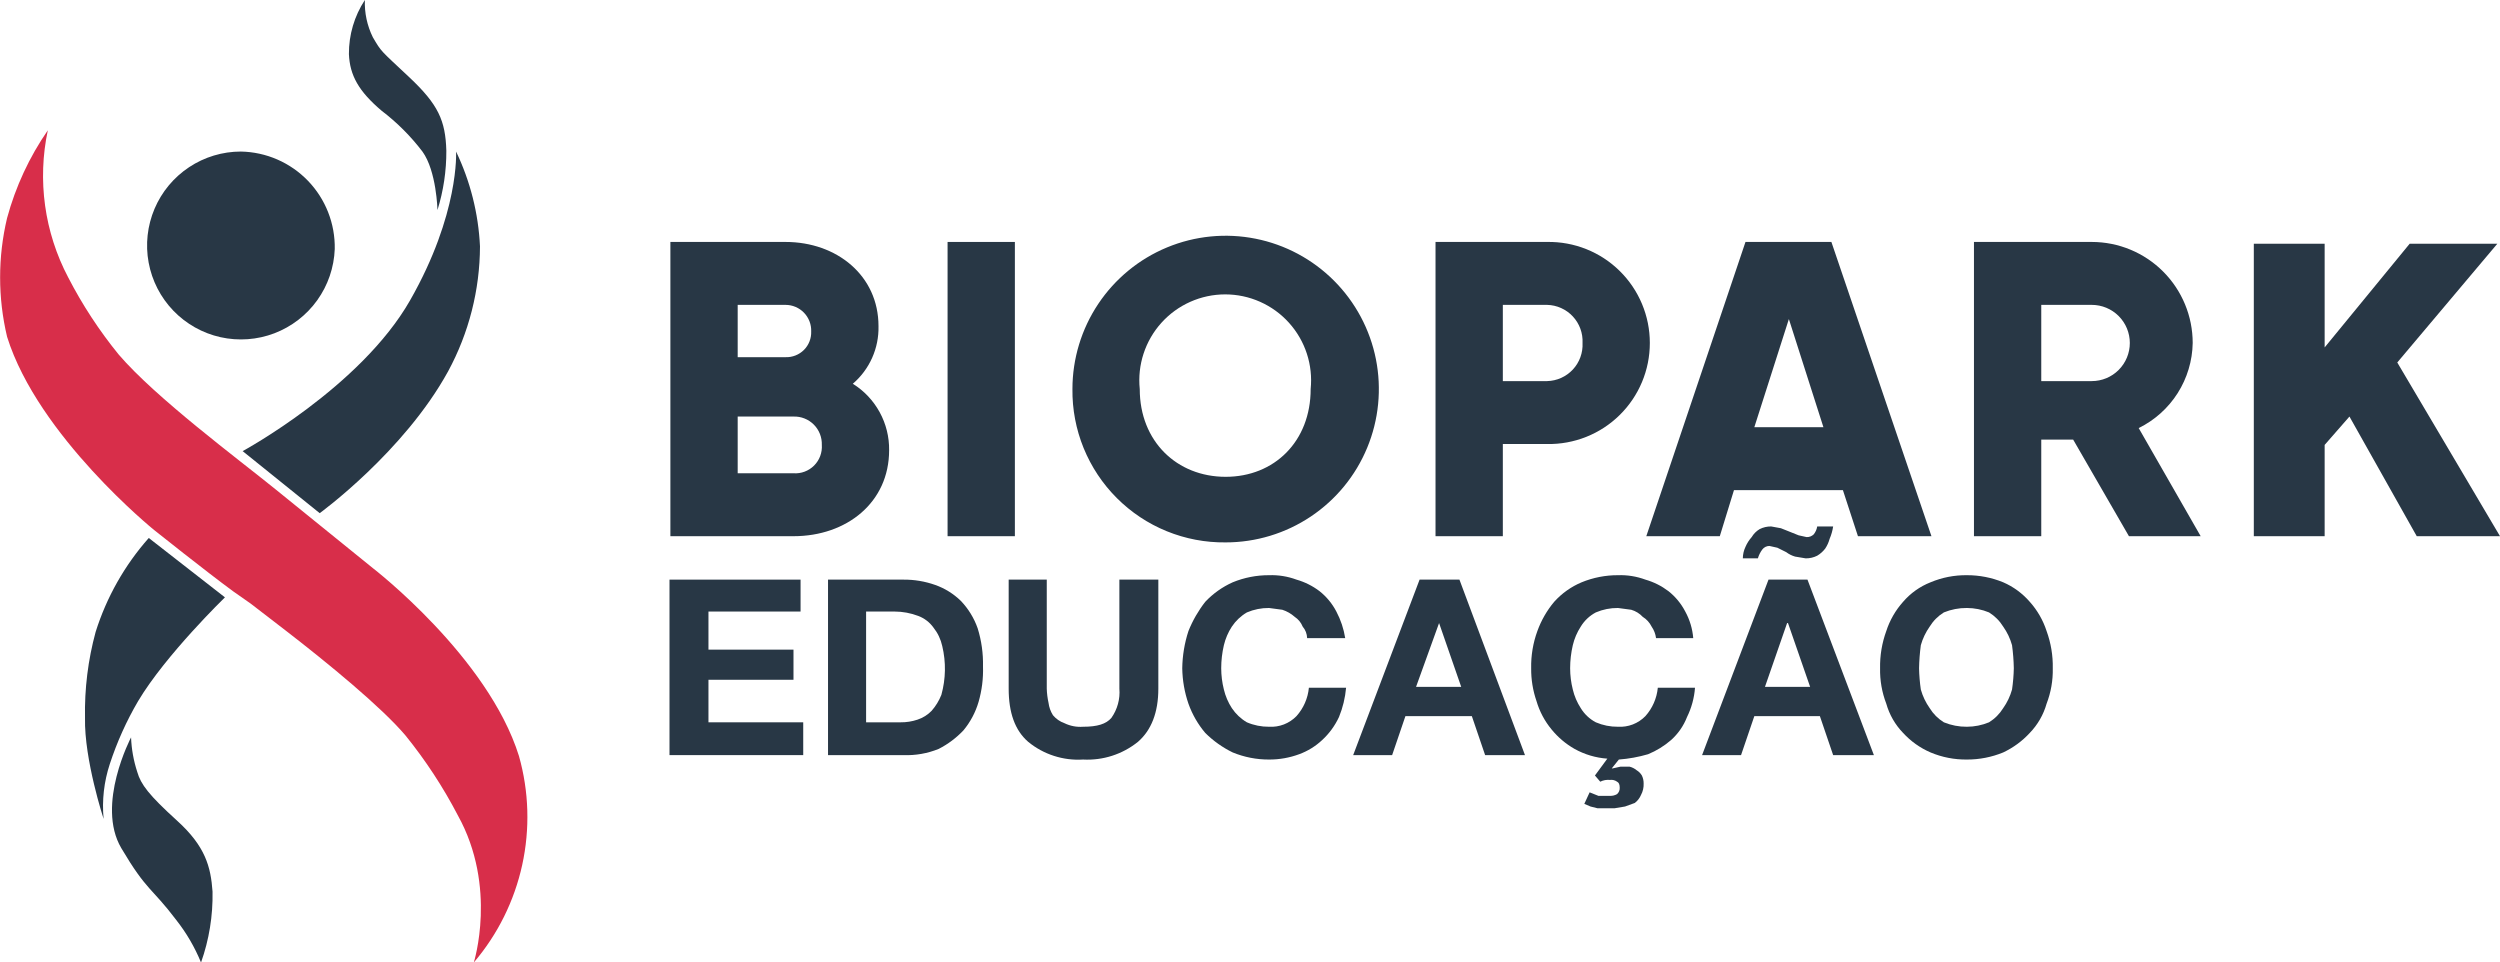 ﻿<svg width="200" height="77" viewBox="0 0 200 77" fill="none" xmlns="http://www.w3.org/2000/svg">
  <path d="M26.78 19.924C26.724 21.397 26.237 22.821 25.379 24.019C24.521 25.217 23.329 26.136 21.953 26.662C20.577 27.187 19.077 27.296 17.639 26.975C16.202 26.654 14.89 25.916 13.868 24.855C12.846 23.794 12.158 22.455 11.891 21.005C11.623 19.555 11.788 18.059 12.363 16.702C12.939 15.345 13.901 14.188 15.129 13.374C16.357 12.56 17.797 12.125 19.27 12.124C20.275 12.143 21.267 12.359 22.188 12.761C23.109 13.163 23.942 13.743 24.64 14.467C25.337 15.191 25.885 16.046 26.252 16.982C26.619 17.918 26.799 18.918 26.78 19.924Z" fill="#283745" />
  <path d="M0.567 17.442C1.247 14.934 2.349 12.56 3.826 10.423C2.976 14.416 3.552 18.581 5.455 22.192C6.585 24.383 7.938 26.45 9.493 28.361C12.469 31.835 19.058 36.727 22.033 39.138L29.826 45.448C29.826 45.448 39.036 52.539 41.516 60.48C42.318 63.318 42.407 66.311 41.777 69.193C41.147 72.074 39.816 74.756 37.903 77C37.903 77 39.816 70.973 36.628 65.23C35.451 62.969 34.051 60.831 32.448 58.849C30.535 56.58 26.213 53.035 22.813 50.412L20.05 48.285L18.633 47.292C16.507 45.732 12.327 42.4 12.327 42.4C12.327 42.4 3.046 34.884 0.567 26.943C-0.177 23.82 -0.177 20.565 0.567 17.442Z" fill="#D82E4A" />
  <path d="M34.998 16.804C35.477 15.266 35.716 13.664 35.707 12.053C35.636 9.643 35.069 8.366 32.731 6.168C30.393 3.971 30.535 4.183 29.826 2.978C29.371 2.053 29.152 1.03 29.189 0C28.347 1.285 27.904 2.789 27.913 4.325C27.984 6.027 28.693 7.303 30.535 8.863C31.763 9.798 32.859 10.895 33.794 12.124C34.927 13.684 34.998 16.804 34.998 16.804Z" fill="#283745" />
  <path d="M36.486 12.124C36.486 12.124 36.769 17.087 32.802 24.036C28.835 30.984 19.412 36.089 19.412 36.089L25.576 41.053C25.576 41.053 32.306 36.16 35.848 29.708C37.511 26.638 38.387 23.203 38.399 19.711C38.274 17.079 37.624 14.5 36.486 12.124Z" fill="#283745" />
  <path d="M17.995 47.788L11.902 43.038C9.973 45.216 8.525 47.777 7.651 50.553C7.042 52.794 6.756 55.11 6.801 57.431C6.73 60.763 8.289 65.514 8.289 65.514C8.149 64.03 8.318 62.533 8.785 61.118C9.359 59.364 10.119 57.676 11.052 56.084C13.248 52.397 17.995 47.788 17.995 47.788Z" fill="#283745" />
  <path d="M16.082 77C16.728 75.18 17.04 73.259 17.003 71.328C16.861 69.343 16.436 67.712 14.169 65.656C11.902 63.599 11.265 62.749 10.981 61.756C10.688 60.862 10.521 59.931 10.485 58.991C10.485 58.991 7.651 64.379 9.706 67.854C11.761 71.328 12.115 70.973 14.098 73.597C14.915 74.633 15.582 75.779 16.082 77Z" fill="#283745" />
  <path d="M71.13 36.018C71.13 40.202 67.729 42.896 63.479 42.896H53.631V19.356H62.841C66.95 19.356 70.28 22.051 70.28 26.092C70.3 26.965 70.127 27.831 69.771 28.628C69.416 29.425 68.888 30.133 68.225 30.701C69.126 31.262 69.866 32.046 70.375 32.978C70.884 33.91 71.144 34.957 71.13 36.018ZM59.015 24.39V28.574H62.841C63.113 28.584 63.385 28.537 63.639 28.437C63.892 28.337 64.123 28.186 64.316 27.994C64.509 27.8 64.66 27.57 64.759 27.316C64.859 27.062 64.905 26.79 64.895 26.517C64.905 26.241 64.859 25.966 64.76 25.709C64.661 25.451 64.511 25.216 64.319 25.017C64.128 24.819 63.898 24.661 63.644 24.553C63.39 24.446 63.117 24.39 62.841 24.39H59.015ZM65.746 35.593C65.755 35.292 65.704 34.993 65.593 34.713C65.483 34.433 65.316 34.179 65.104 33.967C64.891 33.754 64.637 33.587 64.358 33.477C64.078 33.366 63.779 33.314 63.479 33.324H59.015V37.862H63.479C63.782 37.883 64.086 37.839 64.37 37.732C64.655 37.625 64.913 37.459 65.128 37.244C65.343 37.029 65.509 36.77 65.616 36.486C65.722 36.201 65.767 35.896 65.746 35.593Z" fill="#283745" />
  <path d="M81.19 19.356V42.896H75.806V19.356H81.19Z" fill="#283745" />
  <path d="M85.795 31.126C85.795 28.7 86.514 26.329 87.861 24.311C89.208 22.294 91.122 20.722 93.361 19.794C95.601 18.865 98.065 18.622 100.443 19.096C102.82 19.569 105.004 20.737 106.718 22.453C108.432 24.168 109.6 26.354 110.073 28.733C110.546 31.113 110.303 33.579 109.375 35.82C108.448 38.062 106.877 39.977 104.861 41.325C102.845 42.673 100.476 43.392 98.052 43.392C96.437 43.411 94.835 43.107 93.339 42.497C91.843 41.888 90.485 40.985 89.343 39.842C88.201 38.699 87.299 37.339 86.689 35.843C86.08 34.346 85.776 32.742 85.795 31.126ZM104.853 31.126C104.95 30.169 104.846 29.202 104.547 28.288C104.248 27.374 103.76 26.533 103.116 25.819C102.472 25.105 101.685 24.534 100.807 24.144C99.928 23.753 98.978 23.551 98.016 23.551C97.055 23.551 96.105 23.753 95.226 24.144C94.348 24.534 93.561 25.105 92.917 25.819C92.272 26.533 91.785 27.374 91.486 28.288C91.186 29.202 91.082 30.169 91.18 31.126C91.18 35.309 94.155 38.145 98.052 38.145C101.948 38.145 104.853 35.309 104.853 31.126Z" fill="#283745" />
  <path d="M131.987 27.439C131.987 28.513 131.774 29.576 131.359 30.566C130.944 31.555 130.337 32.453 129.572 33.205C128.807 33.958 127.9 34.55 126.903 34.948C125.907 35.346 124.841 35.541 123.769 35.522H120.227V42.896H114.842V19.356H123.769C124.841 19.337 125.907 19.533 126.903 19.93C127.9 20.328 128.807 20.921 129.572 21.673C130.337 22.425 130.944 23.323 131.359 24.313C131.774 25.303 131.987 26.366 131.987 27.439ZM126.603 27.439C126.622 27.052 126.563 26.664 126.43 26.3C126.297 25.935 126.093 25.601 125.828 25.317C125.564 25.032 125.246 24.804 124.892 24.645C124.539 24.486 124.157 24.399 123.769 24.39H120.227V30.488H123.769C124.157 30.479 124.539 30.392 124.892 30.233C125.246 30.074 125.564 29.846 125.828 29.562C126.093 29.278 126.297 28.943 126.43 28.579C126.563 28.214 126.622 27.827 126.603 27.439Z" fill="#283745" />
  <path d="M147.432 39.209H138.718L137.584 42.896H131.704L139.639 19.356H146.511L154.516 42.896H148.636L147.432 39.209ZM145.873 34.175L143.11 25.525L140.347 34.175H145.873Z" fill="#283745" />
  <path d="M165.852 35.167H163.301V42.896H157.917V19.356H167.34C169.482 19.356 171.536 20.208 173.051 21.724C174.565 23.24 175.416 25.296 175.416 27.439C175.392 28.862 174.975 30.25 174.213 31.451C173.45 32.652 172.371 33.619 171.095 34.246L176.054 42.896H170.315L165.852 35.167ZM163.301 30.488H167.34C168.148 30.488 168.923 30.167 169.494 29.595C170.065 29.023 170.386 28.248 170.386 27.439C170.386 26.631 170.065 25.855 169.494 25.283C168.923 24.712 168.148 24.39 167.34 24.39H163.301V30.488Z" fill="#283745" />
  <path d="M193.34 42.896L187.956 33.324L185.972 35.593V42.896H180.305V19.498H185.972V27.794L192.774 19.498H199.787L191.782 28.999L200 42.896H193.34Z" fill="#283745" />
  <path d="M64.045 46.37V48.923H56.677V51.971H63.479V54.382H56.677V57.785H64.258V60.409H53.56V46.37H64.045Z" fill="#283745" />
  <path d="M72.263 46.37C73.132 46.362 73.995 46.506 74.814 46.795C75.584 47.066 76.285 47.502 76.869 48.072C77.469 48.7 77.928 49.449 78.215 50.27C78.52 51.256 78.663 52.286 78.64 53.319C78.671 54.277 78.551 55.234 78.285 56.155C78.042 56.985 77.632 57.757 77.081 58.423C76.51 59.029 75.839 59.533 75.097 59.912C74.199 60.278 73.233 60.447 72.263 60.409H66.242V46.37H72.263ZM72.051 57.785C72.508 57.79 72.963 57.718 73.397 57.573C73.827 57.433 74.216 57.189 74.531 56.864C74.862 56.487 75.126 56.055 75.31 55.587C75.663 54.315 75.688 52.973 75.381 51.688C75.262 51.144 75.02 50.634 74.672 50.199C74.37 49.779 73.951 49.459 73.468 49.277C72.857 49.044 72.209 48.923 71.555 48.923H69.288V57.785H72.051Z" fill="#283745" />
  <path d="M91.038 59.345C89.799 60.344 88.234 60.849 86.645 60.763C85.055 60.863 83.485 60.356 82.253 59.345C81.19 58.423 80.694 57.005 80.694 55.091V46.37H83.741V55.091C83.753 55.473 83.8 55.852 83.882 56.225C83.926 56.578 84.047 56.917 84.237 57.218C84.481 57.51 84.799 57.73 85.157 57.856C85.62 58.081 86.133 58.179 86.645 58.14C87.779 58.14 88.487 57.927 88.912 57.431C89.393 56.75 89.619 55.922 89.55 55.091V46.37H92.667V55.091C92.667 57.005 92.1 58.423 91.038 59.345Z" fill="#283745" />
  <path d="M104.215 50.128C104.086 49.809 103.864 49.538 103.578 49.348C103.29 49.092 102.952 48.899 102.586 48.781L101.523 48.639C100.915 48.633 100.311 48.754 99.752 48.993C99.27 49.275 98.858 49.663 98.548 50.128C98.251 50.584 98.036 51.088 97.91 51.617C97.769 52.221 97.698 52.84 97.697 53.46C97.698 54.034 97.77 54.606 97.91 55.162C98.036 55.691 98.251 56.195 98.548 56.651C98.858 57.116 99.27 57.504 99.752 57.785C100.311 58.025 100.915 58.146 101.523 58.14C101.929 58.164 102.335 58.1 102.714 57.954C103.093 57.807 103.436 57.58 103.719 57.289C104.283 56.658 104.631 55.863 104.711 55.02H107.687C107.616 55.824 107.425 56.613 107.12 57.36C106.796 58.057 106.339 58.683 105.774 59.203C105.243 59.702 104.616 60.088 103.932 60.338C103.161 60.623 102.345 60.767 101.523 60.763C100.527 60.767 99.54 60.574 98.618 60.196C97.806 59.801 97.064 59.273 96.422 58.636C95.836 57.944 95.38 57.151 95.076 56.297C94.762 55.383 94.595 54.426 94.58 53.46C94.595 52.448 94.762 51.444 95.076 50.483C95.412 49.643 95.865 48.855 96.422 48.143C97.044 47.483 97.791 46.953 98.618 46.583C99.54 46.205 100.527 46.012 101.523 46.016C102.271 45.989 103.017 46.11 103.719 46.37C104.385 46.561 105.01 46.873 105.561 47.292C106.12 47.734 106.579 48.29 106.908 48.923C107.26 49.588 107.499 50.306 107.616 51.05H104.57C104.56 50.711 104.435 50.386 104.215 50.128Z" fill="#283745" />
  <path d="M116.755 46.37L121.998 60.409H118.81L117.747 57.289H112.434L111.371 60.409H108.254L113.567 46.37H116.755ZM116.897 54.949L115.126 49.844L113.284 54.949H116.897Z" fill="#283745" />
  <path d="M132.129 50.128C131.97 49.807 131.725 49.536 131.42 49.348C131.17 49.08 130.852 48.884 130.499 48.781L129.437 48.639C128.828 48.633 128.225 48.754 127.666 48.993C127.169 49.256 126.753 49.648 126.461 50.128C126.165 50.584 125.949 51.088 125.824 51.617C125.683 52.221 125.612 52.84 125.611 53.46C125.612 54.034 125.683 54.606 125.824 55.162C125.949 55.691 126.165 56.195 126.461 56.651C126.753 57.131 127.169 57.523 127.666 57.785C128.225 58.025 128.828 58.146 129.437 58.14C129.842 58.164 130.248 58.1 130.627 57.954C131.006 57.807 131.349 57.58 131.633 57.289C132.197 56.658 132.544 55.863 132.625 55.02H135.6C135.539 55.834 135.323 56.628 134.963 57.36C134.688 58.066 134.251 58.698 133.687 59.203C133.139 59.678 132.517 60.062 131.846 60.338C131.083 60.561 130.3 60.703 129.508 60.763L128.941 61.472H129.012L129.649 61.331H130.358C130.566 61.381 130.759 61.478 130.924 61.614C131.1 61.718 131.246 61.864 131.35 62.04C131.446 62.238 131.494 62.457 131.491 62.678C131.505 62.998 131.432 63.317 131.279 63.599C131.172 63.852 131.001 64.072 130.783 64.237L130.003 64.521L129.153 64.663H127.807L127.24 64.521L126.745 64.308L127.17 63.387L127.878 63.67H128.799C128.998 63.677 129.194 63.628 129.366 63.529C129.435 63.466 129.49 63.39 129.527 63.304C129.564 63.218 129.581 63.126 129.578 63.032C129.578 62.749 129.508 62.607 129.366 62.536C129.202 62.417 128.999 62.366 128.799 62.394C128.531 62.366 128.261 62.415 128.02 62.536L127.595 62.04L128.587 60.692C127.666 60.627 126.771 60.361 125.965 59.913C125.26 59.512 124.635 58.983 124.123 58.353C123.572 57.686 123.162 56.914 122.919 56.084C122.628 55.24 122.484 54.353 122.494 53.46C122.474 52.446 122.642 51.436 122.99 50.483C123.298 49.63 123.753 48.837 124.336 48.143C124.944 47.467 125.694 46.934 126.532 46.583C127.454 46.205 128.441 46.012 129.437 46.016C130.185 45.989 130.931 46.11 131.633 46.37C132.299 46.561 132.923 46.873 133.475 47.292C134.034 47.734 134.493 48.29 134.821 48.923C135.181 49.579 135.398 50.304 135.459 51.05H132.483C132.442 50.718 132.32 50.402 132.129 50.128Z" fill="#283745" />
  <path d="M144.598 46.37L149.911 60.409H146.652L145.59 57.289H140.347L139.284 60.409H136.167L141.481 46.37H144.598ZM145.377 44.456C145.624 44.309 145.84 44.116 146.015 43.889C146.175 43.65 146.294 43.386 146.369 43.109C146.506 42.791 146.601 42.458 146.652 42.116H145.377C145.34 42.35 145.243 42.57 145.094 42.754C145.018 42.826 144.929 42.881 144.832 42.918C144.735 42.954 144.631 42.971 144.527 42.967L143.889 42.825L143.181 42.541L142.472 42.258L141.693 42.116C141.374 42.112 141.058 42.185 140.772 42.329C140.51 42.485 140.291 42.705 140.135 42.967C139.929 43.199 139.761 43.462 139.639 43.747C139.502 44.035 139.429 44.349 139.426 44.669H140.63C140.705 44.413 140.825 44.172 140.985 43.959C141.051 43.871 141.136 43.8 141.235 43.751C141.333 43.702 141.441 43.676 141.551 43.676L142.189 43.818L142.898 44.172C143.11 44.332 143.35 44.453 143.606 44.527L144.456 44.669C144.776 44.673 145.092 44.6 145.377 44.456ZM144.81 54.949L143.039 49.844H142.968L141.197 54.949H144.81Z" fill="#283745" />
  <path d="M150.903 50.483C151.184 49.617 151.643 48.82 152.249 48.143C152.844 47.452 153.598 46.916 154.446 46.583C155.365 46.197 156.354 46.004 157.35 46.016C158.346 46.012 159.333 46.205 160.255 46.583C161.071 46.937 161.797 47.47 162.38 48.143C162.987 48.82 163.446 49.617 163.727 50.483C164.074 51.436 164.242 52.446 164.222 53.46C164.243 54.429 164.075 55.392 163.727 56.297C163.478 57.176 163.015 57.98 162.38 58.636C161.779 59.289 161.057 59.818 160.255 60.196C159.333 60.574 158.346 60.767 157.35 60.763C156.354 60.775 155.365 60.582 154.446 60.196C153.612 59.837 152.864 59.305 152.249 58.636C151.614 57.98 151.152 57.176 150.903 56.297C150.555 55.392 150.387 54.429 150.407 53.46C150.388 52.446 150.556 51.436 150.903 50.483ZM153.666 55.162C153.815 55.695 154.055 56.199 154.375 56.651C154.659 57.112 155.047 57.501 155.508 57.785C156.093 58.025 156.719 58.146 157.35 58.14C157.958 58.138 158.56 58.018 159.121 57.785C159.583 57.501 159.971 57.112 160.255 56.651C160.575 56.199 160.815 55.695 160.963 55.162C161.046 54.598 161.093 54.03 161.105 53.46C161.093 52.844 161.046 52.228 160.963 51.617C160.815 51.084 160.575 50.58 160.255 50.128C159.971 49.666 159.583 49.278 159.121 48.993C158.56 48.761 157.958 48.641 157.35 48.639C156.719 48.633 156.093 48.754 155.508 48.993C155.047 49.278 154.659 49.666 154.375 50.128C154.055 50.58 153.815 51.084 153.666 51.617C153.584 52.228 153.537 52.844 153.525 53.46C153.537 54.03 153.584 54.598 153.666 55.162Z" fill="#283745" />
</svg>
